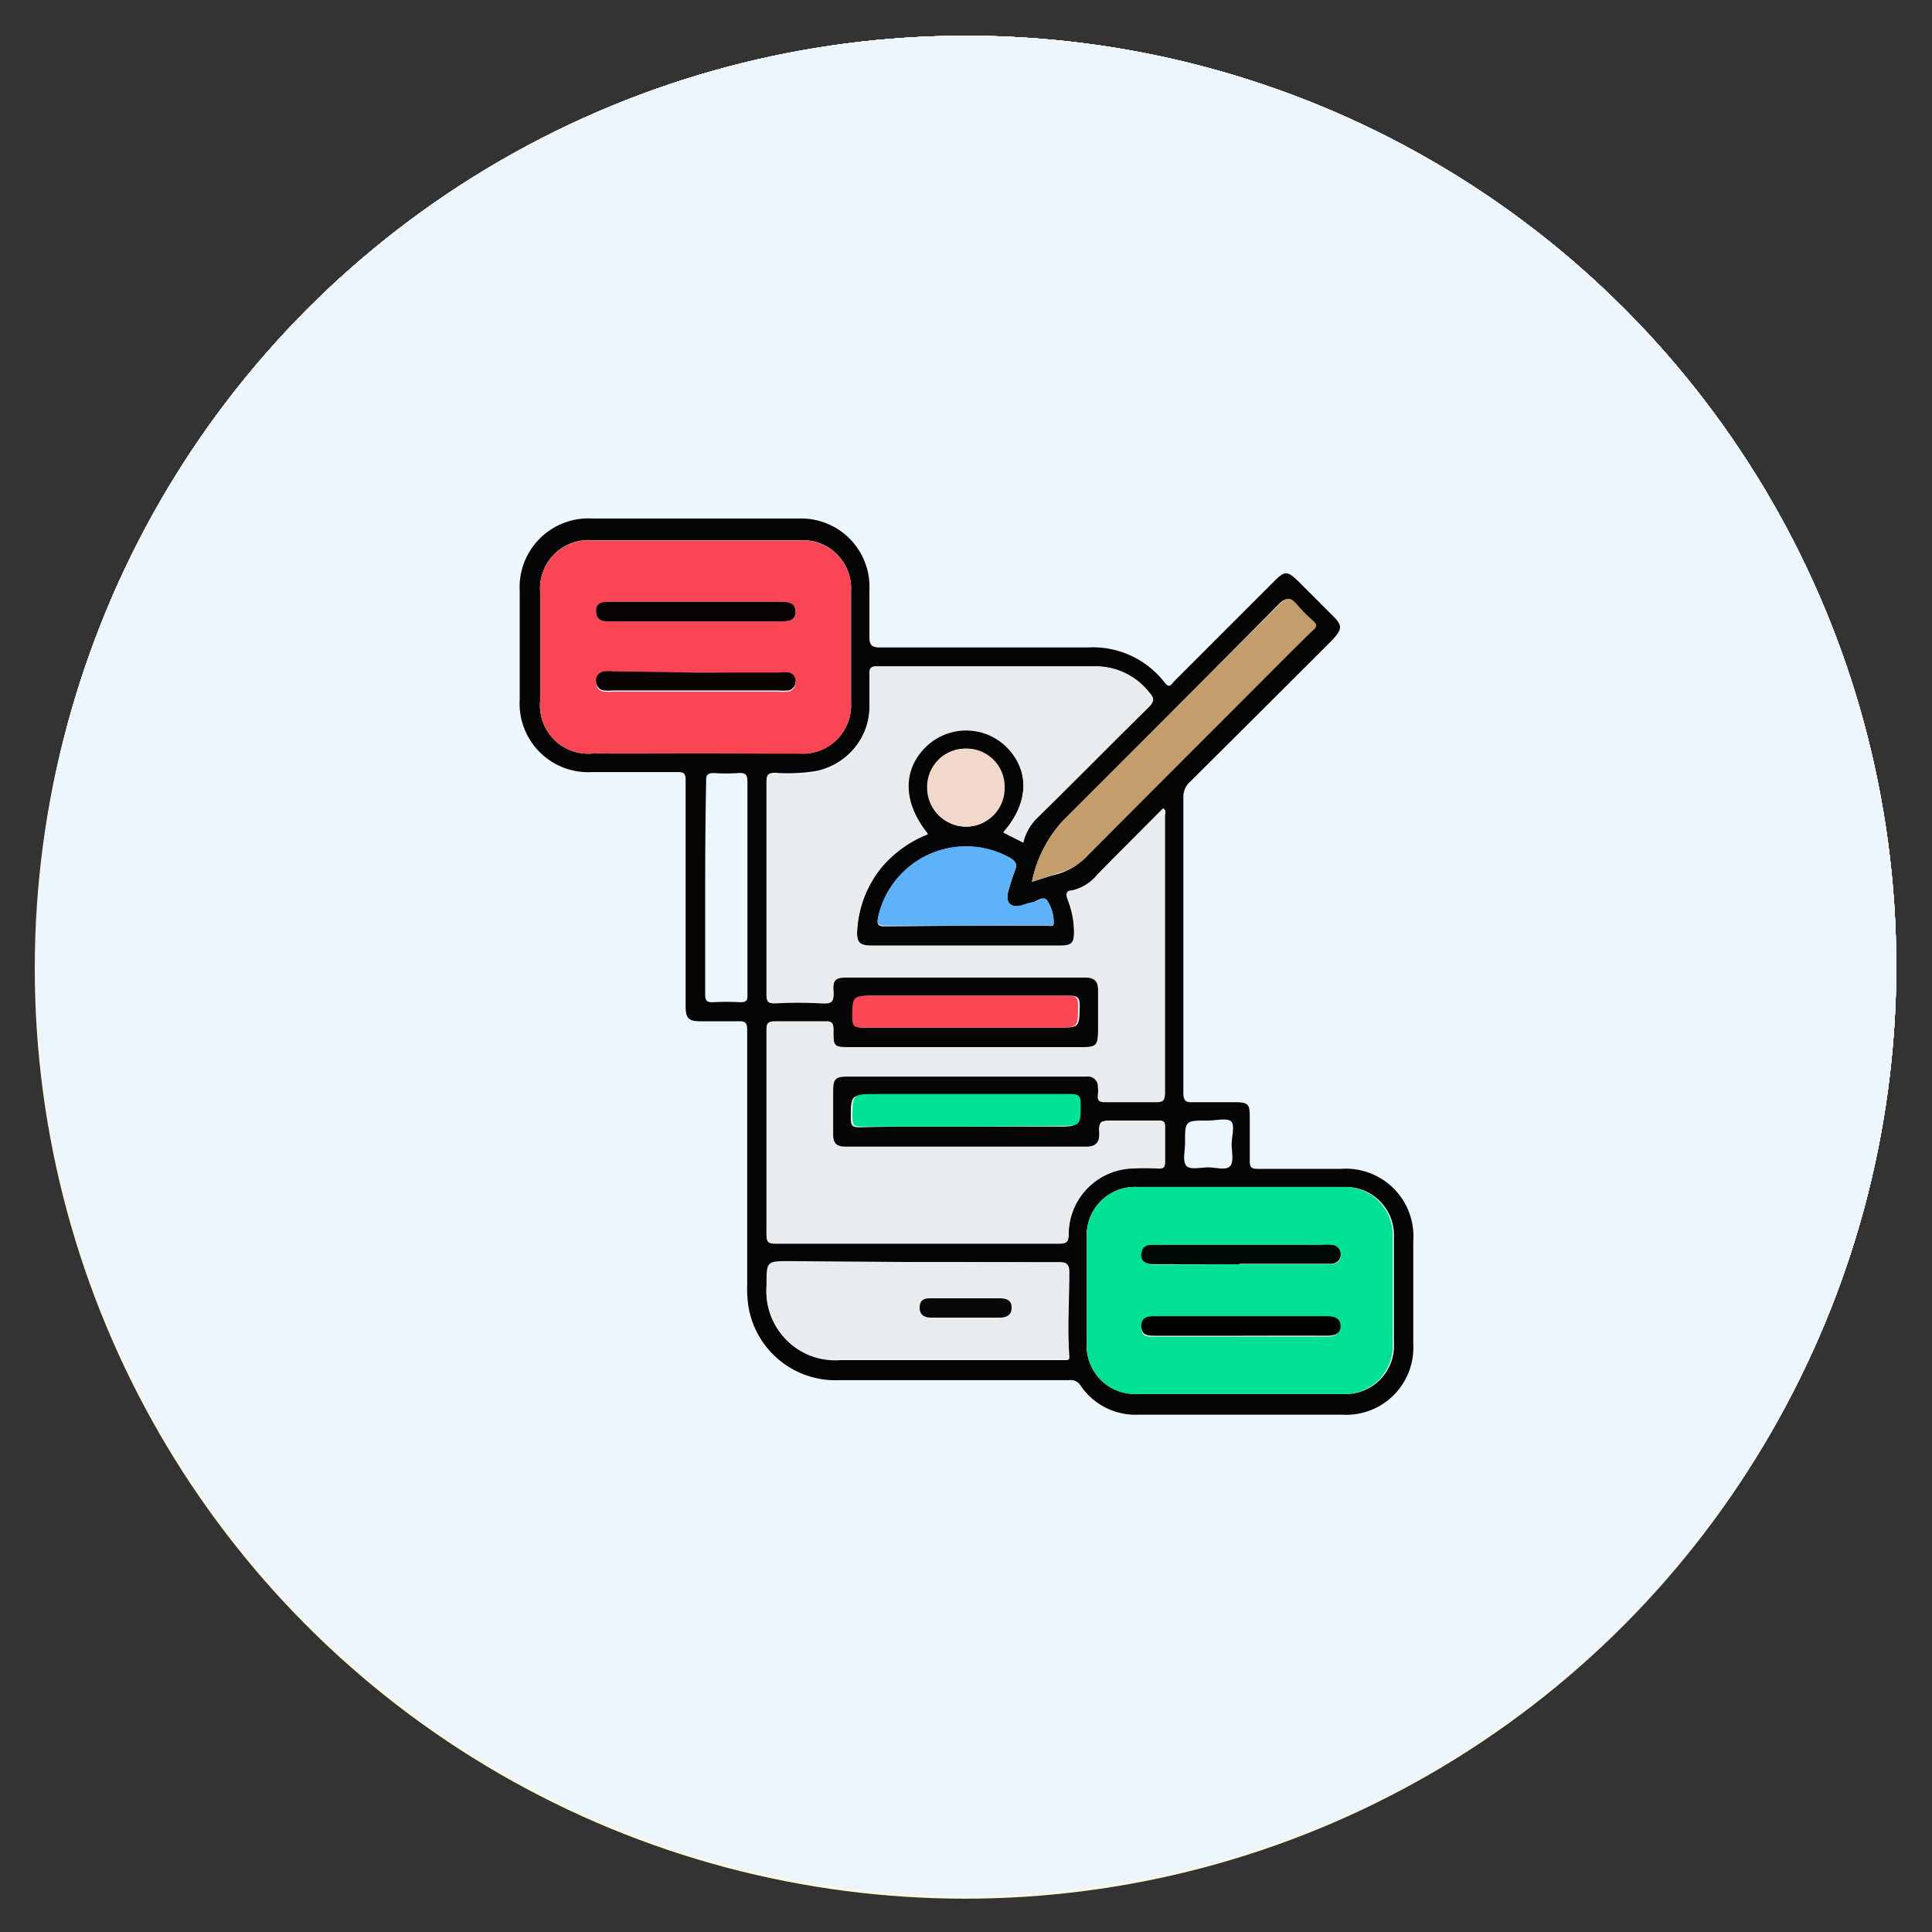 <svg id="Layer_1" data-name="Layer 1" xmlns="http://www.w3.org/2000/svg" xmlns:xlink="http://www.w3.org/1999/xlink" viewBox="0 0 80 80"><rect x="0" y="0" width="80" height="80" fill="#333333" stroke="none"/><defs><style>.cls-1{fill:none;}.cls-2{fill:#fbeeee;}.cls-3{fill:#030303;}.cls-4{fill:#fc4f7b;}.cls-5{fill:#fd4f7c;}.cls-6{fill:#d4daeb;}.cls-7{fill:#d13d69;}.cls-8{fill:#cf3c68;}.cls-9{fill:#d1d8e8;}.cls-10{fill:#c6cee1;}.cls-11{fill:#efbf86;}.cls-12{fill:#684a4a;}.cls-13{fill:#e3ad77;}.cls-14{fill:#674a4a;}.cls-15{fill:#594045;}.cls-16{fill:#cd986c;}.cls-17{fill:#e0ab75;}.cls-18{fill:#eafbf1;}.cls-19{clip-path:url(#clip-path);}.cls-20{fill:url(#linear-gradient);}.cls-21{clip-path:url(#clip-path-2);}.cls-22{fill:url(#linear-gradient-2);}.cls-23{fill:#ecf6fc;}.cls-24{fill:#9b65c3;}.cls-25{fill:#be63c5;}.cls-26{fill:#bf63c6;}.cls-27{fill:#3278b1;}.cls-28{fill:#3278b2;}.cls-29{fill:#45a4ec;}.cls-30{fill:#19bb7d;}.cls-31{fill:#08c7fb;}.cls-32{fill:#59f2f6;}.cls-33{fill:#da3757;}.cls-34{fill:#d33c4e;}.cls-35{fill:#ee5a24;}.cls-36{fill:#8bdf55;}.cls-37{fill:#25c16f;}.cls-38{fill:#fb0;}.cls-39{fill:#ffa800;}.cls-40{fill:#fbfadf;}.cls-41{fill:#020203;}.cls-42{fill:#87c5f9;}.cls-43{fill:#e9ecee;}.cls-44{fill:#d7ebfd;}.cls-45{fill:#a69aa6;}.cls-46{fill:#e1a56e;}.cls-47{fill:#d5e9fb;}.cls-48{fill:#c3e1fd;}.cls-49{fill:#c08656;}.cls-50{fill:#59aaec;}.cls-51{fill:#817481;}.cls-52{fill:#655b65;}.cls-53{fill:#010302;}.cls-54{fill:#68f3bf;}.cls-55{fill:#040404;}.cls-56{fill:#396f8d;}.cls-57{fill:#f66e1b;}.cls-58{fill:#427e9c;}.cls-59{fill:#f58d35;}.cls-60{fill:#f06c1a;}.cls-61{fill:#44d383;}.cls-62{fill:#78de8e;}.cls-63{fill:#020303;}.cls-64{fill:#f1f1f1;}.cls-65{fill:#e1e1e1;}.cls-66{fill:#070707;}.cls-67{fill:#28c9f0;}.cls-68{fill:#22b2e9;}.cls-69{fill:#050505;}.cls-70{fill:#fa4654;}.cls-71{fill:#00e197;}.cls-72{fill:#c39d6b;}.cls-73{fill:#5eb2f9;}.cls-74{fill:#00e298;}.cls-75{fill:#fb4654;}.cls-76{fill:#f2d8ca;}.cls-77{fill:#0a0303;}.cls-78{fill:#090203;}.cls-79{fill:#000805;}.cls-80{fill:#000202;}.cls-81{fill:#080808;}</style><clipPath id="clip-path"><path class="cls-1" d="M44.12,36.36V45.6a3.89,3.89,0,0,1-.9,2.75,3.42,3.42,0,0,1-2.61,1,3.3,3.3,0,0,1-2.57-1,3.93,3.93,0,0,1-.88-2.75V36.36L32.32,34.3V45.57a9,9,0,0,0,1.07,4.53,7,7,0,0,0,2.92,2.78,10.26,10.26,0,0,0,8.47,0,7.18,7.18,0,0,0,3-2.78A8.35,8.35,0,0,0,49,45.57V33.71Z"/></clipPath><linearGradient id="linear-gradient" x1="-33.46" y1="69.25" x2="-32.47" y2="69.25" gradientTransform="translate(825.11 -1605.11) scale(23.81)" gradientUnits="userSpaceOnUse"><stop offset="0" stop-color="#f17c21"/><stop offset="1" stop-color="#da5b26"/></linearGradient><clipPath id="clip-path-2"><path class="cls-1" d="M37.22,29.16a.24.24,0,0,1-.06-.45l1-.43,2.07-.88,2.06.88,1,.43a.23.23,0,1,1-.18.43L40.24,27.9l-2.89,1.24-.1,0h0m3.16-2.94a2.17,2.17,0,0,0-.84.16l-9.92,4-.34.22a.75.75,0,0,0-.25,1V33l-.29.29v1.48h1.18V33.29l-.3-.29V31.82l8.55,3.54.59-.3A2.86,2.86,0,0,1,40,34.77h.89a3.1,3.1,0,0,1,1.75.53l.53.35L51,31.3a.41.41,0,0,0,.19-.2.48.48,0,0,0-.24-.66l-9.73-4.05A2.13,2.13,0,0,0,40.38,26.22Z"/></clipPath><linearGradient id="linear-gradient-2" x1="-34.42" y1="64.62" x2="-33.43" y2="64.62" gradientTransform="matrix(0, -8.62, -8.62, 0, 597.31, -261.21)" gradientUnits="userSpaceOnUse"><stop offset="0" stop-color="#f17c21"/><stop offset="0.34" stop-color="#ed7722"/><stop offset="0.74" stop-color="#e36824"/><stop offset="1" stop-color="#da5b26"/></linearGradient></defs><g id="about_us" data-name="about us"><circle class="cls-2" cx="40" cy="40" r="38.52"/><path class="cls-3" d="M59.75,54.13c-.46.56-.91.5-1.16-.15,0-1.58,0-3.16,0-4.74a1.12,1.12,0,0,0-.38-1,1,1,0,0,0-.65-.39c-.78-.24-1.57-.46-2.36-.69a.26.26,0,0,0-.3.07L53.67,48.5a.36.36,0,0,0-.1.28c0,1.7,0,3.41,0,5.12-.07.34-.23.61-.62.6s-.53-.26-.57-.6c0-1.25,0-2.51,0-3.77a3.89,3.89,0,0,0,0-1.49c-.19-.44-.68-.75-1-1.11s-.45-.46-1-.12A3.47,3.47,0,0,1,51.11,50c0,1.31,0,2.62,0,3.93,0,.34-.22.6-.58.6a.58.58,0,0,1-.6-.54c0-1.48,0-3,0-4.46a1.77,1.77,0,0,0-.54-1.31,1.57,1.57,0,0,0-.79-.52c-1.13-.42-2.26-.82-3.39-1.25-.23-.09-.33,0-.46.17-.42.66-.86,1.3-1.3,1.95a1.21,1.21,0,0,1-2,.2,6.54,6.54,0,0,0-.81-.76v5.94c-.19.52-.53.71-.9.51a.77.77,0,0,1-.31-.51c0-.11,0-.23,0-.34,0-1.76,0-3.53,0-5.29a.42.42,0,0,0-.06-.33l-.78.79a1.23,1.23,0,0,1-2.05-.21c-.44-.65-.88-1.3-1.3-2a.32.32,0,0,0-.46-.15l-3.36,1.23a1.61,1.61,0,0,0-.87.6,1.68,1.68,0,0,0-.48,1.29c0,1.47,0,2.94,0,4.41a.58.58,0,0,1-.56.54c-.35,0-.52-.22-.62-.53,0-1.42,0-2.85,0-4.27a3,3,0,0,1,.29-1.46c.2-.34.09-.47-.22-.59s-.28-.08-.4.06a6.14,6.14,0,0,1-.45.43,2.46,2.46,0,0,1-2.11.68,3.07,3.07,0,0,1-1.74-1.06.34.34,0,0,0-.49-.09c-.49.27-1,.51-1.51.76a1.18,1.18,0,0,0-.56.45,1.06,1.06,0,0,0-.3.83V54c-.16.41-.38.59-.69.51s-.48-.37-.47-.73v-4a2.44,2.44,0,0,1,1.4-2.3l1.49-.75a5.24,5.24,0,0,1-2-1.53.75.75,0,0,1-.17-.78,8.6,8.6,0,0,0,.48-2.84,17,17,0,0,1,.23-2.84,4.82,4.82,0,0,1,7.68-2.89,5.09,5.09,0,0,1,2,3.66c.12,1.19.06,2.39.24,3.58a4.34,4.34,0,0,0,.3,1.23.79.79,0,0,1-.13.89,5.23,5.23,0,0,1-2,1.5.68.68,0,0,0,.87.11c1.05-.51,2.18-.83,3.27-1.24a1.2,1.2,0,0,0,.81-.64,3.73,3.73,0,0,1,.83-.91.88.88,0,0,0,.25-.6,3,3,0,0,0-.9-2.6,6.21,6.21,0,0,1-1.57-4.43A10.54,10.54,0,0,0,32.88,34a7.82,7.82,0,0,1,.33-5.39,5.18,5.18,0,0,1,4.68-3.08c2.94-.08,5.89,0,8.83,0,.43,0,.68.21.67.63,0,2.3.08,4.6,0,6.9A3.81,3.81,0,0,1,47,34.42,3.39,3.39,0,0,0,46.78,36,7.41,7.41,0,0,1,46,39.69a6.61,6.61,0,0,1-1.5,1.94.52.52,0,0,0-.21.5.75.75,0,0,1,0,.15,2.36,2.36,0,0,0,1,2.48s.11.09.12.14c.1.48.51.55.87.68.75.26,1.5.53,2.24.82a1,1,0,0,0,.81,0,5.08,5.08,0,0,1,.52-.15c.93-.29.69-.17.73-1a.43.43,0,0,0-.19-.39,4.37,4.37,0,0,1-1.66-3.57,3.49,3.49,0,0,0-.33-1.55,3.59,3.59,0,0,1,2.95-4.94c2-.14,3.93,0,5.9-.05.4,0,.66.2.66.55A33.83,33.83,0,0,1,57.83,39a2.15,2.15,0,0,1-.26.87,2.48,2.48,0,0,0-.29,1.41A4.28,4.28,0,0,1,55.6,45c-.34.26-.14.62-.16.93s.25.26.43.31l1.92.55a2.46,2.46,0,0,1,1.91,1.95s0,0,0,0ZM42,44.42l1-.67a.27.27,0,0,0,.14-.25v-.83c-.06,0-.08,0-.1,0l-.29.12a6.79,6.79,0,0,1-3.33.56,6.49,6.49,0,0,1-2.25-.61c-.09,0-.19-.18-.3,0A1.61,1.61,0,0,0,37,43.78l1.18.79,1.61,1.11c.1.07.18.14.3,0C40.74,45.28,41.4,44.9,42,44.42ZM24,40.74c-.52-.29-.57-.67-.16-1.1a5.5,5.5,0,0,0,.76-.84.93.93,0,0,1,.65-.31,7.18,7.18,0,0,1,3.37.94,6.36,6.36,0,0,1,1.57,1.41,3.47,3.47,0,0,0,0-.92,4.21,4.21,0,0,0-1.59-3.24,3.62,3.62,0,0,0-4.29,0,3.73,3.73,0,0,0-.52.45,4.84,4.84,0,0,0-1.11,3.61c0,.14.05.23.18.25a.72.72,0,0,1,.45.4,3.09,3.09,0,0,0,1.54,2.82,2.93,2.93,0,0,0,1.49.46,3.07,3.07,0,0,0,2.91-1.81,1.11,1.11,0,0,0-.05-1.43,4.81,4.81,0,0,0-3-1.69,1.14,1.14,0,0,0-1.3.44A1,1,0,0,1,24,40.74Zm25.77-.88a9.65,9.65,0,0,1,.13,1.86,3.16,3.16,0,0,0,1.47,2.44,3,3,0,0,0,3.44,0,3.4,3.4,0,0,0,1.32-3.25,2.81,2.81,0,0,1,.17-1.08,2,2,0,0,0,.39-1,20.63,20.63,0,0,0,.08-2.61c0-.26-.15-.25-.33-.25-1.48,0-3,0-4.44,0a2.49,2.49,0,0,0-2,.81A2.33,2.33,0,0,0,49.75,39.86ZM34.44,35.53a6.16,6.16,0,0,0,.33,2.92A5.5,5.5,0,0,0,38.61,42a4.81,4.81,0,0,0,2.32.12,5.68,5.68,0,0,0,4.66-6.56,4.09,4.09,0,0,1,.21-1.2,5,5,0,0,0,.44-2.21c0-1.71,0-3.42,0-5.13,0-.28-.06-.38-.36-.38-2.61,0-5.21,0-7.82,0a3.26,3.26,0,0,0-1.16.2,4,4,0,0,0-2,1.28,4.39,4.39,0,0,0-1.1,2.79,8,8,0,0,0,.38,3.33A3,3,0,0,1,34.44,35.53ZM40.9,46.6c.43.42.84.81,1.23,1.22.2.21.3.23.47,0,.43-.68.89-1.35,1.34-2a.59.59,0,0,0-.22-.95.19.19,0,0,0-.24,0Zm-4.5-1.84a2.52,2.52,0,0,0-.53.5c-.11.12,0,.22.09.31.49.75,1,1.48,1.48,2.24.16.24.25.21.42,0,.33-.36.68-.7,1-1,.18-.18.17-.26,0-.39-.75-.5-1.49-1-2.23-1.52Zm-11.26.9A4.29,4.29,0,0,1,25,46.75a.17.17,0,0,0,.05.18c.95,1,1.75,1,2.67,0a.14.14,0,0,0,0-.17,2.15,2.15,0,0,1-.1-.87c0-.13,0-.19-.18-.16A4.46,4.46,0,0,1,25.14,45.66Zm26.57,0c0,.28-.14.51.1.73s.68.67,1,1c.13.14.21.13.34,0a9.07,9.07,0,0,1,.82-.82.74.74,0,0,0,.25-.89,4.48,4.48,0,0,1-1.21.17A4.18,4.18,0,0,1,51.71,45.64ZM22.43,43.3c0,.5-.48,1-.18,1.42a2.82,2.82,0,0,0,1.26.86l.24.11c.08,0,.18,0,.19-.06s.11-.45-.09-.61A5.66,5.66,0,0,1,22.43,43.3Zm7.91,0A4.7,4.7,0,0,1,29,45a.32.32,0,0,0-.13.18.82.82,0,0,0,0,.49c0,.08.13,0,.2,0a4.14,4.14,0,0,0,1.45-.91c.08-.08.18-.16.14-.3C30.55,44.11,30.46,43.74,30.34,43.29Z"/><path class="cls-4" d="M30.55,48.26a1.61,1.61,0,0,1,.87-.6l3.36-1.23a.32.32,0,0,1,.46.15c.42.66.86,1.31,1.3,2a1.23,1.23,0,0,0,2.05.21l.78-.79a.42.42,0,0,1,.06.33c0,1.76,0,3.53,0,5.29,0,.11,0,.23,0,.34H33.79c0-.76,0-1.51,0-2.26s-.2-.78-.79-.75A11.09,11.09,0,0,0,30.55,48.26Z"/><path class="cls-5" d="M40.62,53.92V48a6.54,6.54,0,0,1,.81.76,1.21,1.21,0,0,0,2-.2c.44-.65.88-1.29,1.3-1.95.13-.2.23-.26.46-.17,1.13.43,2.26.83,3.39,1.25a1.57,1.57,0,0,1,.79.52c-.56.57-1.11,1.15-1.68,1.72a2.91,2.91,0,0,0-.71,1c-.59,0-.77.16-.78.76,0,.75,0,1.51,0,2.26Z"/><path class="cls-6" d="M21.71,48.88a1.18,1.18,0,0,1,.56-.45c.5-.25,1-.49,1.51-.76a.34.34,0,0,1,.49.09A3.07,3.07,0,0,0,26,48.82a2.46,2.46,0,0,0,2.11-.68,6.14,6.14,0,0,0,.45-.43c.12-.14.23-.13.4-.06s.42.25.22.59a3,3,0,0,0-.29,1.46c0,1.42,0,2.85,0,4.27h-5c0-.94,0-1.88,0-2.82,0-.54-.17-.71-.7-.75a.82.82,0,0,0-.37-.59A7.59,7.59,0,0,1,21.71,48.88Z"/><path class="cls-6" d="M53.59,53.9c0-1.71,0-3.42,0-5.12a.36.36,0,0,1,.1-.28l1.23-1.23a.26.26,0,0,1,.3-.07c.79.23,1.58.45,2.36.69a1,1,0,0,1,.65.39c0,.17-.16.25-.26.36a9.06,9.06,0,0,0-1,1.06c-.58-.11-.83.1-.83.7,0,1.17,0,2.33,0,3.5Z"/><path class="cls-7" d="M47,50.9a2.91,2.91,0,0,1,.71-1c.57-.57,1.12-1.15,1.68-1.72A1.77,1.77,0,0,1,50,49.5c0,1.49,0,3,0,4.46H47.41c0-.76,0-1.53,0-2.29A.8.8,0,0,0,47,50.9Z"/><path class="cls-8" d="M30.55,48.26A11.09,11.09,0,0,1,33,50.9a.85.85,0,0,0-.37.79c0,.75,0,1.51,0,2.26H30.07c0-1.47,0-2.94,0-4.41A1.68,1.68,0,0,1,30.55,48.26Z"/><path class="cls-9" d="M51.12,53.9c0-1.31,0-2.62,0-3.93a3.47,3.47,0,0,0-.83-2.56c.6-.34.6-.34,1,.12s.85.67,1,1.11a3.89,3.89,0,0,1,0,1.49c0,1.26,0,2.52,0,3.77Z"/><path class="cls-10" d="M57,49.7a9.06,9.06,0,0,1,1-1.06c.1-.11.25-.19.26-.36a1.12,1.12,0,0,1,.38,1c0,1.58,0,3.16,0,4.74h-1.3c0-1.2,0-2.39,0-3.59A.75.75,0,0,0,57,49.7Z"/><path class="cls-10" d="M21.71,48.88a7.59,7.59,0,0,0,1.1.94.82.82,0,0,1,.37.59.7.7,0,0,0-.46.76c0,.93,0,1.87,0,2.81h-1.3V49.71A1.06,1.06,0,0,1,21.71,48.88Z"/><path class="cls-3" d="M57,49.7a.75.75,0,0,1,.33.69c0,1.2,0,2.39,0,3.59-.09.31-.26.54-.61.52s-.53-.26-.57-.6c0-1.17,0-2.33,0-3.5C56.13,49.8,56.38,49.59,57,49.7Z"/><path class="cls-3" d="M22.71,54c0-.94,0-1.88,0-2.81a.7.7,0,0,1,.46-.76c.53,0,.69.21.7.75,0,.94,0,1.88,0,2.82a.59.59,0,0,1-.57.52A.61.61,0,0,1,22.71,54Z"/><path class="cls-3" d="M47,50.9a.8.8,0,0,1,.39.77c0,.76,0,1.53,0,2.29-.09.32-.27.57-.63.54s-.5-.26-.55-.58c0-.75,0-1.51,0-2.26C46.25,51.06,46.43,50.88,47,50.9Z"/><path class="cls-3" d="M32.61,54c0-.75,0-1.51,0-2.26A.85.85,0,0,1,33,50.9c.59,0,.79.15.79.75s0,1.5,0,2.26c0,.32-.2.57-.55.59S32.7,54.28,32.61,54Z"/><path class="cls-11" d="M45.59,35.57a5.68,5.68,0,0,1-4.66,6.56A4.81,4.81,0,0,1,38.61,42c0-.16-.14-.27-.22-.4a5.66,5.66,0,0,1-.85-2.79c0-1.47,0-3,0-4.43a1.22,1.22,0,0,1,.4-.92,1.61,1.61,0,0,1,1.1-.34,12.24,12.24,0,0,1,4,.2,6.39,6.39,0,0,0,1.28.35A2.13,2.13,0,0,0,45.59,35.57Z"/><path class="cls-12" d="M45.59,35.57a2.13,2.13,0,0,1-1.28-1.89v-.22a.54.54,0,0,0,.57-.42.57.57,0,0,0-.25-.66,3.94,3.94,0,0,0-.45-.36,7.91,7.91,0,0,0-3.92-1.21,20.12,20.12,0,0,0-2.8,0c-.08-.21-.28-.29-.42-.44a2.42,2.42,0,0,1-.57-2.67c.11-.31.36-.52.44-.84a3.26,3.26,0,0,1,1.16-.2c2.61,0,5.21,0,7.82,0,.3,0,.36.1.36.38,0,1.71,0,3.42,0,5.13a5,5,0,0,1-.44,2.21A4.09,4.09,0,0,0,45.59,35.57Z"/><path class="cls-13" d="M44.31,33.46v.22A6.39,6.39,0,0,1,43,33.33a12.24,12.24,0,0,0-4-.2,1.61,1.61,0,0,0-1.1.34,1.22,1.22,0,0,0-.4.92c0,1.48,0,3,0,4.43a5.66,5.66,0,0,0,.85,2.79c.08.13.21.24.22.4a5.5,5.5,0,0,1-3.84-3.56,6.16,6.16,0,0,1-.33-2.92,2,2,0,0,0,1.18-1.44c.47-.07.62-.23.63-.7a8.81,8.81,0,0,0,0-.89c0-.27.07-.37.34-.41a16.39,16.39,0,0,1,4.64,0,4.9,4.9,0,0,1,2.67,1.17A.59.59,0,0,0,44.31,33.46Z"/><path class="cls-11" d="M56.11,40.86a3.4,3.4,0,0,1-1.32,3.25,3,3,0,0,1-3.44,0,9.33,9.33,0,0,1-.24-2.47,1.27,1.27,0,0,1,1.41-1.36,15.5,15.5,0,0,1,1.67.18C54.83,40.61,55.47,40.74,56.11,40.86Z"/><path class="cls-14" d="M50,36.75a2.49,2.49,0,0,1,2-.81c1.48,0,3,0,4.44,0,.18,0,.34,0,.33.25a20.63,20.63,0,0,1-.08,2.61,2,2,0,0,1-.39,1l-.86-.55a.68.68,0,0,0-.49-.74c-.21-.08-.42-.17-.64-.23a14.42,14.42,0,0,0-3-.39.73.73,0,0,0-.71.37c-.24,0-.36-.15-.47-.32A1.42,1.42,0,0,1,50,36.75Z"/><path class="cls-14" d="M24.26,36.69a3.62,3.62,0,0,1,4.29,0,4.21,4.21,0,0,1,1.59,3.24,3.47,3.47,0,0,1,0,.92,6.36,6.36,0,0,0-1.57-1.41,7.18,7.18,0,0,0-3.37-.94.93.93,0,0,0-.65.31A2.57,2.57,0,0,1,24.26,36.69Z"/><path class="cls-15" d="M35.62,34.09a2,2,0,0,1-1.18,1.44,3,3,0,0,0-.27-1.26,8,8,0,0,1-.38-3.33,4.39,4.39,0,0,1,1.1-2.79,4,4,0,0,1,2-1.28c-.08.32-.33.53-.44.84A2.42,2.42,0,0,0,37,30.38c.14.15.34.23.42.44l-1.3.16a1.21,1.21,0,0,0-1,.95,5.61,5.61,0,0,0,0,1.53A.62.62,0,0,0,35.62,34.09Z"/><path class="cls-11" d="M29.2,42.87a3.07,3.07,0,0,1-2.91,1.81,2.93,2.93,0,0,1-1.49-.46c0-.11-.05-.22-.08-.33-.25-.83-.36-1.63.51-2.19l0,0c.4-.83,1-.71,1.63-.34A7.53,7.53,0,0,1,29.2,42.87Z"/><path class="cls-13" d="M55.42,39.23l.86.55a2.81,2.81,0,0,0-.17,1.08c-.64-.12-1.28-.25-1.92-.35a15.5,15.5,0,0,0-1.67-.18,1.27,1.27,0,0,0-1.41,1.36,9.33,9.33,0,0,0,.24,2.47,3.16,3.16,0,0,1-1.47-2.44,9.65,9.65,0,0,0-.13-1.86l.9-1a1.84,1.84,0,0,0,.89.2,9.3,9.3,0,0,1,3,.53C55,39.74,55.17,39.64,55.42,39.23Z"/><path class="cls-13" d="M29.2,42.87a7.53,7.53,0,0,0-2.31-1.54c-.66-.37-1.23-.49-1.63.34l0,0c-.87.56-.76,1.36-.51,2.19,0,.11.06.22.08.33a3.09,3.09,0,0,1-1.54-2.82l.72-.66a1,1,0,0,0,.9-.55,1.14,1.14,0,0,1,1.3-.44,4.81,4.81,0,0,1,3,1.69A1.11,1.11,0,0,1,29.2,42.87Z"/><path class="cls-16" d="M38.22,44.57,37,43.78a1.61,1.61,0,0,1-.16-1.08c.11-.15.21,0,.3,0a6.49,6.49,0,0,0,2.25.61,6.79,6.79,0,0,0,3.33-.56l.29-.12s0,0,.1,0v.83a.27.27,0,0,1-.14.25l-1,.67-.26,0a8.07,8.07,0,0,1-2.5.15C38.9,44.54,38.56,44.35,38.22,44.57Z"/><path class="cls-8" d="M40.9,46.6l2.58-1.76a.19.19,0,0,1,.24,0,.59.59,0,0,1,.22.95c-.45.67-.91,1.34-1.34,2-.17.27-.27.25-.47,0C41.74,47.41,41.33,47,40.9,46.6Z"/><path class="cls-15" d="M24,40.74l-.72.66a.72.72,0,0,0-.45-.4c-.13,0-.18-.11-.18-.25a4.84,4.84,0,0,1,1.11-3.61,3.73,3.73,0,0,1,.52-.45,2.57,2.57,0,0,0,.32,2.11,5.5,5.5,0,0,1-.76.84C23.41,40.07,23.46,40.45,24,40.74Z"/><path class="cls-8" d="M36.4,44.76l.23.14c.74.51,1.48,1,2.23,1.52.21.13.22.21,0,.39-.36.33-.71.67-1,1-.17.18-.26.21-.42,0-.48-.76-1-1.49-1.48-2.24-.06-.09-.2-.19-.09-.31A2.52,2.52,0,0,1,36.4,44.76Z"/><path class="cls-17" d="M25.14,45.66a4.46,4.46,0,0,0,2.35,0c.15,0,.18,0,.18.16a2.15,2.15,0,0,0,.1.87.14.14,0,0,1,0,.17C26.82,48,26,48,25.07,46.93a.17.17,0,0,1-.05-.18A4.29,4.29,0,0,0,25.14,45.66Z"/><path class="cls-17" d="M51.71,45.64a4.18,4.18,0,0,0,1.31.2,4.48,4.48,0,0,0,1.21-.17.74.74,0,0,1-.25.89,9.07,9.07,0,0,0-.82.82c-.13.13-.21.14-.34,0-.33-.34-.66-.68-1-1S51.76,45.92,51.71,45.64Z"/><path class="cls-15" d="M50.65,38.86l-.9,1a2.33,2.33,0,0,1,.2-3.11,1.42,1.42,0,0,0,.16,1.17c.11.17.23.33.47.32A1.45,1.45,0,0,0,50.65,38.86Z"/><path class="cls-17" d="M38.22,44.57c.34-.22.68,0,1,0a8.07,8.07,0,0,0,2.5-.15l.26,0c-.58.48-1.24.86-1.85,1.3-.12.1-.2,0-.3,0Z"/><path class="cls-15" d="M22.43,43.3A5.66,5.66,0,0,0,23.85,45c.2.16.09.41.09.61s-.11.09-.19.06l-.24-.11a2.82,2.82,0,0,1-1.26-.86C22,44.26,22.46,43.8,22.43,43.3Z"/><path class="cls-14" d="M30.34,43.29c.12.45.21.82.31,1.18,0,.14-.06.22-.14.3a4.14,4.14,0,0,1-1.45.91c-.07,0-.17.07-.2,0a.82.82,0,0,1,0-.49A.32.32,0,0,1,29,45,4.7,4.7,0,0,0,30.34,43.29Z"/><path class="cls-3" d="M35.62,34.09a.62.62,0,0,1-.53-.63,5.61,5.61,0,0,1,0-1.53,1.21,1.21,0,0,1,1-.95l1.3-.16a20.12,20.12,0,0,1,2.8,0A7.91,7.91,0,0,1,44.18,32a3.94,3.94,0,0,1,.45.36.57.57,0,0,1,.25.66.54.54,0,0,1-.57.42.59.59,0,0,1-.41-.19,4.9,4.9,0,0,0-2.67-1.17,16.39,16.39,0,0,0-4.64,0c-.27,0-.36.14-.34.41a8.81,8.81,0,0,1,0,.89C36.24,33.86,36.09,34,35.62,34.09Z"/><path class="cls-3" d="M50.65,38.86a1.45,1.45,0,0,1-.07-.62.73.73,0,0,1,.71-.37,14.42,14.42,0,0,1,3,.39c.22.06.43.15.64.23a.68.68,0,0,1,.49.74c-.25.41-.46.51-.84.36a9.3,9.3,0,0,0-3-.53A1.84,1.84,0,0,1,50.65,38.86Z"/></g><g id="educrypt"><circle class="cls-18" cx="40" cy="40" r="38.52"/><g class="cls-19"><rect class="cls-20" x="30.28" y="35.03" width="20.72" height="17.44" transform="matrix(0.04, -1, 1, 0.04, -4.69, 82.61)"/></g><g class="cls-21"><rect class="cls-22" x="28.74" y="26.22" width="22.6" height="9.44"/></g></g><g id="Freswork"><circle class="cls-23" cx="40" cy="40" r="38.52"/><g id="Layer"><path id="Layer-2" data-name="Layer" class="cls-24" d="M24.24,42.38a15.62,15.62,0,0,0,4.49,8.89l5.43-5.43A16,16,0,0,1,42.1,32Z"/><path id="Layer-3" data-name="Layer" class="cls-24" d="M34.16,45.84a15.76,15.76,0,0,1-7.95-2.15,22.41,22.41,0,0,1-2-1.31,15.62,15.62,0,0,0,4.49,8.89Z"/><path id="Layer-4" data-name="Layer" class="cls-25" d="M34.16,45.84l-5.43,5.43a15.62,15.62,0,0,0,8.89,4.49L47.9,37.9a15.89,15.89,0,0,1-13.74,7.94Z"/><path id="Layer-5" data-name="Layer" class="cls-26" d="M36.31,53.79a15.76,15.76,0,0,1-2.15-7.95l-5.43,5.43a15.62,15.62,0,0,0,8.89,4.49,22.41,22.41,0,0,1-1.31-2Z"/><path id="Layer-6" data-name="Layer" class="cls-27" d="M54.45,24.9,42.1,32a16,16,0,0,1-15.89,0,16.15,16.15,0,0,0-2.15,8,20.3,20.3,0,0,0,.18,2.33,22.41,22.41,0,0,0,2,1.31,15.76,15.76,0,0,0,7.95,2.15L54.73,25.27a1.31,1.31,0,0,1-.28-.37Z"/><path id="Layer-7" data-name="Layer" class="cls-28" d="M26.21,43.69a15.76,15.76,0,0,0,7.95,2.15A16,16,0,0,1,42.1,32L24.24,42.29a12.59,12.59,0,0,0,2,1.4Z"/><path id="Layer-8" data-name="Layer" class="cls-29" d="M26.21,32a16.15,16.15,0,0,0-2.15,8,20.3,20.3,0,0,0,.18,2.33L42.1,32a15.6,15.6,0,0,1-15.89,0Z"/><path id="Layer-9" data-name="Layer" class="cls-30" d="M54.73,25.27a4.35,4.35,0,0,0-.75-.65,3.62,3.62,0,0,0-2-.56H40A15.89,15.89,0,0,0,26.21,32,16,16,0,0,0,42.1,32a15.88,15.88,0,0,0-7.94,13.84A16,16,0,0,0,48,37.9l7.1-12.35a1.31,1.31,0,0,1-.37-.28Z"/><path id="Layer-10" data-name="Layer" class="cls-31" d="M42.1,32l12.35-7.1c-.19-.1-.28-.28-.47-.38L26.21,32A15.6,15.6,0,0,0,42.1,32Z"/><path id="Layer-11" data-name="Layer" class="cls-32" d="M51.92,24.06H40A15.89,15.89,0,0,0,26.21,32L54,24.52A5.09,5.09,0,0,0,51.92,24.06Z"/><path id="Layer-12" data-name="Layer" class="cls-33" d="M48,37.9l7.1-12.35a1.53,1.53,0,0,1-.28-.37L34.25,45.75a15.86,15.86,0,0,0,2.15,8,22.29,22.29,0,0,0,1.31,2,17.07,17.07,0,0,0,2.24.19A15.86,15.86,0,0,0,47.9,53.7,15.67,15.67,0,0,1,48,37.9Z"/><path id="Layer-13" data-name="Layer" class="cls-34" d="M34.16,45.84a15.76,15.76,0,0,0,2.15,7.95,22.41,22.41,0,0,0,1.31,2L47.9,37.9a15.89,15.89,0,0,1-13.74,7.94Z"/><path id="Layer-14" data-name="Layer" class="cls-35" d="M48,37.9,37.71,55.76a19,19,0,0,0,2.34.18,15.81,15.81,0,0,0,8-2.15A15.6,15.6,0,0,1,48,37.9Z"/><path id="Layer-15" data-name="Layer" class="cls-36" d="M55.38,26a3.73,3.73,0,0,0-.93-1.12L42.1,32a15.88,15.88,0,0,0-7.94,13.84A16,16,0,0,0,48,37.9a16,16,0,0,0,0,15.89,15.86,15.86,0,0,0,7.94-13.65V28.08A3.94,3.94,0,0,0,55.38,26Z"/><path id="Layer-16" data-name="Layer" class="cls-37" d="M54.45,24.9,42.1,32a15.88,15.88,0,0,0-7.94,13.84L54.73,25.27c-.09-.09-.19-.28-.28-.37Z"/><path id="Layer-17" data-name="Layer" class="cls-36" d="M34.16,45.84A16,16,0,0,0,48,37.9l7.1-12.35a1.53,1.53,0,0,1-.28-.37Z"/><path id="Layer-18" data-name="Layer" class="cls-38" d="M55.1,25.55,48,37.9a16,16,0,0,0,0,15.89L55.48,26a1.74,1.74,0,0,1-.38-.47Z"/><path id="Layer-19" data-name="Layer" class="cls-39" d="M48,53.79a15.71,15.71,0,0,0,7.94-13.74v-12A3.94,3.94,0,0,0,55.38,26L48,53.79Z"/></g></g><circle class="cls-40" cx="39.96" cy="40.1" r="38.52"/><circle class="cls-2" cx="40" cy="40" r="38.52"/><path class="cls-41" d="M40,54.94H30.36c-.52,0-.67-.15-.67-.65V53a2.09,2.09,0,0,1,1.72-2,4.2,4.2,0,0,1,.87-.07c.8,0,1.6,0,2.4,0,.22,0,.3,0,.3-.28,0-.68,0-1.36,0-2,0-.21-.06-.26-.27-.26H27.93a2.72,2.72,0,0,1-2.88-2.89V30.56a2.72,2.72,0,0,1,2.89-2.89h3c.19,0,.26-.05.25-.25,0-.39,0-.78,0-1.18a1.09,1.09,0,0,1,1.2-1.19H47.57a1.09,1.09,0,0,1,1.19,1.18c0,.4,0,.8,0,1.2,0,.19.06.24.24.24h2a.33.33,0,0,0,.3-.14,1.78,1.78,0,0,1,2.31-.4,2.06,2.06,0,0,1,1.25,1.44,1.23,1.23,0,0,1,0,.33c-.11,1.38,0,2.77,0,4.15s0,2.79,0,4.19v4.18c0,1.38,0,2.75,0,4.13a2.69,2.69,0,0,1-2.81,2.82q-3.4,0-6.81,0c-.23,0-.31.05-.3.29,0,.67,0,1.35,0,2,0,.23.07.28.29.28.86,0,1.73,0,2.59,0a2.65,2.65,0,0,1,1.38.35,1.91,1.91,0,0,1,1,1.78c0,.42,0,.84,0,1.26s-.17.6-.61.6Zm6.45-14.22-.9-.54v1.08c0,.1,0,.2,0,.31l1.19-.69ZM53.68,28.3a2.24,2.24,0,0,0-.66-.4.78.78,0,0,0-1,.27c-.17.26-.31.54-.47.8s0,.18.07.24c.47.25.91.57,1.41.79.19.21.32.18.44-.09s.23-.39.34-.59A.77.77,0,0,0,53.68,28.3Zm-2.3,15.36h.36c.29,0,.38,0,.38-.36,0-2.87,0-5.75,0-8.63v-.31h-.06l-.68,1.22,0,0-2.49,4.31a.46.46,0,0,0-.08.25v3.31c0,.14,0,.19.19.19Zm1.08-12.87c-.4-.23-.82-.46-1.21-.71-.19-.12-.26-.07-.36.1-.48.85-1,1.69-1.45,2.53q-1.8,3.1-3.59,6.21c-.06.11-.21.22,0,.34.46.24.91.5,1.36.76.16.12.3.29.48,0q2.5-4.38,5-8.74c.1-.17.11-.28-.09-.36A.69.69,0,0,1,52.46,30.79Zm-8.62,17.6-7.7,0c-.19,0-.21.08-.21.24,0,.67,0,1.34,0,2,0,.26.06.34.33.34h7.58c.14,0,.21,0,.21-.16,0-.74,0-1.49,0-2.23C44.05,48.39,44,48.36,43.84,48.39ZM47.4,26H32.59c-.4,0-.4,0-.4.39q0,8.46,0,16.92c0,.27.07.34.35.34H47.4c.4,0,.4,0,.4-.37s0-.92,0-1.38c0-.15.08-.38-.06-.44s-.28.11-.4.21l-.32.17-1.66,1c-.31.17-.61.12-.72-.16s-.2-.22-.38-.22H33.72a2.17,2.17,0,0,1-.36,0A.43.43,0,0,1,33,42a.43.43,0,0,1,.37-.47,1.71,1.71,0,0,1,.39,0H44.38c.15,0,.2,0,.19-.19a6.76,6.76,0,0,1,0-.9c0-.28-.09-.32-.34-.32H33.43a.48.48,0,0,1,0-1h11c.11,0,.24,0,.32-.1l.74-1.3H33.59c-.4,0-.64-.18-.64-.48s.22-.48.63-.48H45.72c.11,0,.24.06.32-.09.25-.44.51-.88.77-1.32H33.54c-.36,0-.58-.19-.59-.47s.22-.49.59-.5H46.31c.38,0,.67.07.75.54l.35-.65a1.8,1.8,0,0,0,.4-1.19c0-2.22,0-4.43,0-6.65C47.8,26,47.8,26,47.4,26ZM54,31.16l-.06,0c-.22.39-.44.78-.67,1.16a1.14,1.14,0,0,0-.17.62v11c0,.56-.14.7-.69.7H27.59c-.53,0-.67-.14-.67-.68V30.5c0-.68.28-1,1-1h2.74c.61,0,.6,0,.61-.61,0-.25-.09-.29-.31-.29h-3A1.74,1.74,0,0,0,26,30.53v15a1.74,1.74,0,0,0,1.9,1.91H52.07A1.75,1.75,0,0,0,54,45.52V31.16ZM31.23,37.08c0-2.1,0-4.2,0-6.29,0-.24-.06-.31-.3-.3-.92,0-1.84,0-2.77,0-.21,0-.29,0-.29.27q0,6.33,0,12.67c0,.2.05.25.24.25.94,0,1.87,0,2.8,0,.26,0,.31-.06.31-.31C31.22,41.27,31.23,39.17,31.23,37.08ZM40,54h9.1c.2,0,.28,0,.26-.26a5.3,5.3,0,0,1,0-.69.94.94,0,0,0-.45-.84,1.89,1.89,0,0,0-1.09-.28H31.87a1.2,1.2,0,0,0-1.22,1.31,3.38,3.38,0,0,1,0,.45c0,.23.05.3.29.3ZM50.66,28.64H48.92c-.14,0-.18.08-.16.19s-.16.61.12.68a2.48,2.48,0,0,0,1.24,0c.24-.06.3-.46.46-.7ZM49.6,30.49c-.27,0-.47,0-.67,0s-.18,0-.17.17v1.18l.05,0Z"/><path class="cls-42" d="M47.41,34.25l-.35.65c-.08-.47-.37-.54-.75-.54H33.54c-.37,0-.6.21-.59.5s.23.46.59.47H46.81c-.26.44-.52.88-.77,1.32-.08.15-.21.09-.32.09H33.58c-.41,0-.63.17-.63.48s.24.48.64.48H45.43L44.69,39c-.08.15-.21.1-.32.1h-11a.48.48,0,0,0,0,1H44.24c.25,0,.36,0,.34.32a6.76,6.76,0,0,0,0,.9c0,.14,0,.21-.19.19H33.72a1.71,1.71,0,0,0-.39,0A.43.43,0,0,0,33,42a.43.43,0,0,0,.4.45,2.17,2.17,0,0,0,.36,0H44.26c.18,0,.3,0,.38.22s.41.33.72.16l1.66-1,.32-.17c.09.07.06.17.06.25v1.73H32.53c-.28,0-.35-.07-.35-.34q0-8.46,0-16.92c0-.39,0-.39.4-.39H47.4V29.7C47.41,31.22,47.41,32.73,47.41,34.25ZM37.33,33h3.73c.39,0,.56-.16.56-.54,0-1.67,0-3.33,0-5,0-.4-.17-.55-.58-.55h-7.4c-.43,0-.6.16-.6.6,0,1.36,0,2.71,0,4.07,0,.28,0,.55,0,.84.06.45.18.58.63.58Zm7.4-4.74H46.5c.33,0,.54-.22.53-.49a.49.49,0,0,0-.55-.47c-1.14,0-2.29,0-3.43,0-.39,0-.6.17-.6.47s.2.49.59.49C43.6,28.23,44.16,28.22,44.73,28.22Zm0,1.41H43c-.36,0-.56.18-.56.48s.2.48.56.48q1.73,0,3.45,0c.35,0,.57-.19.57-.48s-.21-.48-.56-.48Zm0,3.33h1.72c.35,0,.57-.2.56-.48s-.22-.48-.57-.49H43c-.36,0-.56.19-.56.49s.2.47.56.48Z"/><path class="cls-43" d="M54,31.16V45.52a1.75,1.75,0,0,1-1.9,1.89H27.92A1.74,1.74,0,0,1,26,45.5v-15a1.74,1.74,0,0,1,1.89-1.89h3c.22,0,.32,0,.31.29,0,.61,0,.61-.61.61H27.88c-.68,0-1,.29-1,1V44c0,.54.14.68.67.68H52.38c.55,0,.69-.14.69-.7v-11a1.14,1.14,0,0,1,.17-.62c.23-.38.45-.77.67-1.16Z"/><path class="cls-44" d="M31.23,37.08c0,2.09,0,4.19,0,6.29,0,.25-.05.31-.31.31-.93,0-1.86,0-2.8,0-.19,0-.25,0-.24-.25q0-6.33,0-12.67c0-.24.08-.27.29-.27.93,0,1.85,0,2.77,0,.24,0,.3.06.3.3C31.22,32.88,31.23,35,31.23,37.08Z"/><path class="cls-43" d="M40,54h-9c-.24,0-.31-.07-.29-.3a3.38,3.38,0,0,0,0-.45,1.2,1.2,0,0,1,1.22-1.31H47.79a1.89,1.89,0,0,1,1.09.28.94.94,0,0,1,.45.84,5.3,5.3,0,0,0,0,.69c0,.22-.06.26-.26.26Z"/><path class="cls-45" d="M43.84,50.94H36.26c-.27,0-.34-.08-.33-.34,0-.67,0-1.34,0-2,0-.16,0-.24.21-.24l7.7,0Z"/><path class="cls-46" d="M47.22,40c-.45-.26-.9-.52-1.36-.76-.22-.12-.07-.23,0-.34q1.78-3.11,3.59-6.21c.48-.84,1-1.68,1.45-2.53.1-.17.17-.22.36-.1.39.25.81.48,1.21.71a.77.77,0,0,1-.17.44l-.8,1.38-2.17,3.77Z"/><path class="cls-47" d="M51.38,43.66l-2.43,0c-.15,0-.19,0-.19-.19V40.18a.46.46,0,0,1,.08-.25l2.49-4.31,0,0c0,.1,0,.2,0,.3Z"/><path class="cls-48" d="M51.38,43.66V35.88c0-.1,0-.2,0-.3l.68-1.22h.06v.31c0,2.88,0,5.76,0,8.63,0,.32-.09.41-.38.36Z"/><path class="cls-49" d="M47.22,40l2.1-3.64,2.17-3.77.8-1.38a.77.77,0,0,0,.17-.44.69.69,0,0,0,.19.1c.2.08.19.19.09.36q-2.54,4.36-5,8.74C47.52,40.31,47.38,40.14,47.22,40Z"/><path class="cls-50" d="M47.41,34.25c0-1.52,0-3,0-4.55V26c.4,0,.4,0,.4.38,0,2.22,0,4.43,0,6.65A1.8,1.8,0,0,1,47.41,34.25Z"/><path class="cls-51" d="M53.07,30c-.5-.22-.94-.54-1.41-.79-.11-.06-.14-.13-.07-.24s.3-.54.47-.8a.78.78,0,0,1,1-.27,2.24,2.24,0,0,1,.66.4,1.83,1.83,0,0,1-.34,1.12A1.2,1.2,0,0,0,53.07,30Z"/><path class="cls-43" d="M50.66,28.64l-.08.15c-.16.24-.22.64-.46.7a2.48,2.48,0,0,1-1.24,0c-.28-.07-.07-.45-.12-.68s0-.2.16-.19h1.74Z"/><path class="cls-50" d="M47.4,43.66V41.93c0-.08,0-.18-.06-.25.12-.1.29-.26.4-.21s0,.29.06.44c0,.46,0,.92,0,1.38S47.8,43.69,47.4,43.66Z"/><path class="cls-48" d="M49.6,30.49l-.79,1.37-.05,0V30.66c0-.13,0-.17.17-.17S49.33,30.49,49.6,30.49Z"/><path class="cls-52" d="M53.07,30a1.2,1.2,0,0,1,.27-.58,1.83,1.83,0,0,0,.34-1.12.77.77,0,0,1,.17,1c-.11.2-.25.39-.34.59S53.26,30.21,53.07,30Z"/><path class="cls-51" d="M45.54,41.26V40.18l.9.54A5.11,5.11,0,0,1,45.54,41.26Z"/><path class="cls-51" d="M43.84,50.94V48.39c.14,0,.21,0,.21.16,0,.74,0,1.49,0,2.23C44.05,50.94,44,51,43.84,50.94Z"/><path class="cls-52" d="M45.54,41.26a5.11,5.11,0,0,0,.9-.54l.33.16-1.19.69C45.5,41.46,45.54,41.36,45.54,41.26Z"/><path class="cls-53" d="M37.33,33H33.66c-.45,0-.57-.13-.63-.58,0-.29,0-.56,0-.84,0-1.36,0-2.71,0-4.07,0-.44.17-.6.6-.6H41c.41,0,.58.15.58.55,0,1.67,0,3.33,0,5,0,.38-.17.53-.56.54Zm0-5.13c-1,0-2.07,0-3.1,0-.19,0-.26,0-.25.24,0,1.21,0,2.41,0,3.61,0,.23,0,.31.3.31h6.07c.26,0,.3-.09.3-.31,0-1.2,0-2.4,0-3.61,0-.2-.06-.24-.25-.24C39.39,27.84,38.37,27.83,37.35,27.83Z"/><path class="cls-41" d="M44.73,28.22c-.57,0-1.13,0-1.69,0-.39,0-.6-.18-.59-.49s.21-.47.6-.47c1.14,0,2.29,0,3.43,0a.49.49,0,0,1,.55.47c0,.27-.2.47-.53.49H44.73Z"/><path class="cls-41" d="M44.75,29.63h1.72c.35,0,.57.19.56.48s-.22.48-.57.48q-1.73,0-3.45,0c-.36,0-.56-.18-.56-.48s.2-.48.56-.48Z"/><path class="cls-41" d="M44.75,33H43c-.36,0-.56-.18-.56-.48s.2-.48.56-.49h3.45c.35,0,.57.2.57.49s-.21.47-.56.48Z"/><path class="cls-54" d="M37.35,27.83c1,0,2,0,3.07,0,.19,0,.25,0,.25.24,0,1.21,0,2.41,0,3.61,0,.22,0,.31-.3.31H34.3c-.25,0-.31-.08-.3-.31,0-1.2,0-2.4,0-3.61,0-.2.06-.24.25-.24C35.28,27.84,36.32,27.83,37.35,27.83Z"/><circle class="cls-18" cx="40" cy="40" r="38.52"/><g id="data_ana_ystics" data-name="data ana;ystics"><circle class="cls-2" cx="40" cy="40" r="38.52"/><path class="cls-55" d="M46.32,27.79c.48-.18.58-.15.89.26A13.35,13.35,0,0,1,49.82,34c0,.21.11.27.32.27h3a.53.53,0,0,1,.59.39.49.49,0,0,1-.52.62c-.45,0-.9,0-1.35,0H50.22c-.18,0-.23,0-.22.22,0,.75,0,.75.77.75h4.82c.29,0,.51.08.59.39s-.16.62-.58.62c-1.38,0-2.75,0-4.12,0-.43,0-.85,0-1.28,0-.16,0-.21.05-.23.21-.1.76-.11.76.68.76h2.53c.41,0,.67.27.6.59s-.29.42-.6.42c-1,0-2.1,0-3.14,0-.25,0-.35.07-.4.31a13.2,13.2,0,0,1-2.45,5.12c-.11.15-.15.24,0,.39.5.48,1,1,1.48,1.47.11.12.18.14.32,0a.86.86,0,0,1,1.22.09c1.57,1.55,3.12,3.11,4.68,4.67a.56.56,0,0,1,.07.79c-.38.21-.52.19-.82-.11-.49-.48-1-1-1.45-1.45-.12-.13-.2-.13-.32,0-.3.33-.62.64-.93,1l-.91.89c-.1.09-.13.16,0,.27l3.4,3.4c.09.09.15.11.25,0,.3-.33.62-.65.93-1l.78-.75c.31-.31.31-.31,0-.62s-.34-.47-.12-.86a.62.62,0,0,1,.82.12c.86.78.9,1.27,0,2.08-.6.55-1.17,1.15-1.75,1.73a1,1,0,0,1-1.61,0l-6.47-6.47a.93.93,0,0,1-.17-1.42c.1-.16,0-.2-.09-.27-.48-.49-1-1-1.45-1.46-.16-.17-.25-.13-.41,0a13.45,13.45,0,0,1-4.37,2.25,8.13,8.13,0,0,1-1.18.29c-.32,0-.36.18-.36.45,0,1,0,1.91,0,2.87,0,.41-.17.63-.49.63s-.52-.22-.52-.63c0-1,0-1.89,0-2.84,0-.24-.07-.27-.28-.25-.69.07-.69.06-.69.75v4.62a1.07,1.07,0,0,1,0,.4.49.49,0,0,1-.52.34.47.47,0,0,1-.45-.44c0-.11,0-.22,0-.34,0-1.65,0-3.3,0-5,0-.26-.07-.34-.33-.35-.66-.05-.66-.06-.66.58v2.5c0,.41-.18.62-.5.62s-.51-.22-.51-.61c0-1,0-2,0-3,0-.24-.07-.31-.3-.36a13.55,13.55,0,0,1-9.41-7.4,12.88,12.88,0,0,1-1.3-4.5c0-.07,0-.17-.08-.21V35.11c.09,0,.07-.11.07-.17a12.62,12.62,0,0,1,.6-2.79A13.58,13.58,0,0,1,33.8,22.92a14,14,0,0,0,1.44-.24h2.3a4.53,4.53,0,0,0,1.1.19,13.67,13.67,0,0,1,6.85,3.31.57.57,0,0,1,.09.81.65.65,0,0,1-.87-.14A12.31,12.31,0,0,0,39.22,24a12,12,0,0,0-4.85-.19A12.33,12.33,0,0,0,26.9,28a12.15,12.15,0,0,0-3,10.55,12.36,12.36,0,0,0,7,9.28A12,12,0,0,0,35.71,49a11.51,11.51,0,0,0,3.51-.34,3.88,3.88,0,0,0,.49-.11A12.66,12.66,0,0,0,49,35.34a12.41,12.41,0,0,0-2.58-6.7A.65.65,0,0,1,46.32,27.79Zm4.39,23,1-1c.24-.24,0-.34-.15-.4s-.24-.57-.56-.31-.65.65-1,1a10.92,10.92,0,0,0-.9.9c-.26.34.22.39.33.59s.16.35.38.12S50.41,51.08,50.71,50.78Zm-1.43-1.44.49-.46c.69-.69.68-.69-.08-1.34-.11-.1-.17-.09-.27,0l-1,1-.39.37c-.2.22-.59.41-.58.66s.4.45.61.68.17.14.29,0C48.68,49.94,49,49.64,49.28,49.34Zm-3-3.64a6,6,0,0,1-.44.48c-.15.14-.16.23,0,.38.36.34.7.69,1,1,.55.55.54.55,1.07,0,.13-.14.13-.22,0-.35-.48-.46-.94-.94-1.41-1.41A.36.36,0,0,0,46.28,45.7Z"/><path class="cls-56" d="M46.32,27.79a.65.65,0,0,0,.06.85A12.41,12.41,0,0,1,49,35.34a12.66,12.66,0,0,1-9.25,13.21,3.88,3.88,0,0,1-.49.11c0-.12.12-.12.2-.15a12.81,12.81,0,0,0,4.33-3c.09-.09.22-.17.19-.33.18-.17.36-.34.53-.52a11.65,11.65,0,0,0-.53-17.17c0-.14-.08-.22-.16-.31a14.67,14.67,0,0,0-1.08-1,12.61,12.61,0,0,0-2.83-1.78c-.22-.1-.49-.14-.65-.37a12.31,12.31,0,0,1,5.49,2.81.65.65,0,0,0,.87.14A3.31,3.31,0,0,1,46.32,27.79Z"/><path class="cls-57" d="M55.77,52.88c-.22.39-.2.54.12.86s.3.31,0,.62l-.78.75A1,1,0,0,0,55,55l-3.34-3.34a.32.32,0,0,0-.22-.13c.31-.32.63-.63.93-1,.12-.13.2-.13.32,0,.48.49,1,1,1.45,1.45.3.3.44.32.82.11Z"/><path class="cls-58" d="M43.94,45.2c0,.16-.1.24-.19.33a12.81,12.81,0,0,1-4.33,3c-.08,0-.19,0-.2.15a11.51,11.51,0,0,1-3.51.34,12,12,0,0,1-4.77-1.21,12.36,12.36,0,0,1-7-9.28A12.15,12.15,0,0,1,26.9,28a12.33,12.33,0,0,1,7.47-4.11,12,12,0,0,1,4.85.19c.16.23.43.27.65.37a12.61,12.61,0,0,1,2.83,1.78,14.67,14.67,0,0,1,1.08,1c.08.09.19.17.16.31l-.08-.05a11.43,11.43,0,0,0-8.62-2.69,11,11,0,0,0-6.8,3.09,11.47,11.47,0,0,0-3.66,9.74A11,11,0,0,0,27.57,44c.29.33.48.34.83.08.17.35.55.51.77.81a.62.62,0,0,0,.25.82,11.71,11.71,0,0,0,14.52-.52Z"/><path class="cls-59" d="M51.45,51.51a.32.32,0,0,1,.22.13L55,55a1,1,0,0,1,.09.13c-.31.32-.63.64-.93,1-.1.1-.16.08-.25,0l-3.4-3.4c-.11-.11-.08-.18,0-.27Z"/><path class="cls-58" d="M46.28,45.7a.36.36,0,0,1,.27.13c.47.47.93,1,1.41,1.41.13.13.13.21,0,.35-.53.56-.52.56-1.07,0-.35-.35-.69-.7-1-1-.16-.15-.15-.24,0-.38A6,6,0,0,0,46.28,45.7Z"/><path class="cls-59" d="M49.28,49.34c-.3.3-.6.6-.89.92-.12.12-.19.1-.29,0s-.59-.41-.61-.68.38-.44.58-.66l.39-.37A2.06,2.06,0,0,1,49.28,49.34Z"/><path class="cls-60" d="M49.28,49.34a2.06,2.06,0,0,0-.82-.81l1-1c.1-.1.16-.11.27,0,.76.65.77.65.08,1.34Z"/><path class="cls-61" d="M50,50.08c.32-.32.62-.68,1-1s.39.19.56.31.39.16.15.4l-1,1A3.32,3.32,0,0,0,50,50.08Z"/><path class="cls-62" d="M50,50.08a3.32,3.32,0,0,1,.7.7c-.3.3-.6.6-.89.91s-.32,0-.38-.12-.59-.25-.33-.59A10.92,10.92,0,0,1,50,50.08Z"/><path class="cls-63" d="M28.4,44.09c-.35.26-.54.25-.83-.08a11,11,0,0,1-2.79-6.41,11.47,11.47,0,0,1,3.66-9.74,11,11,0,0,1,6.8-3.09,11.43,11.43,0,0,1,8.62,2.69l.08.05a11.65,11.65,0,0,1,.53,17.17c-.17.18-.35.35-.53.52a11.71,11.71,0,0,1-14.52.52.62.62,0,0,1-.25-.82.6.6,0,0,1,.82,0,10.73,10.73,0,0,0,5,2,9.45,9.45,0,0,0,3.67-.18h.14a10.3,10.3,0,0,0,7.9-8.14A10.2,10.2,0,0,0,43,28.08,9.45,9.45,0,0,0,38.68,26l-.22-.07A10.71,10.71,0,0,0,25.81,37.8a10,10,0,0,0,2.48,5.5A.58.58,0,0,1,28.4,44.09Z"/><path class="cls-64" d="M38.68,46.71a9.45,9.45,0,0,1-3.67.18,10.73,10.73,0,0,1-5-2,.6.6,0,0,0-.82,0c-.22-.3-.6-.46-.77-.81a.58.58,0,0,0-.11-.79,10,10,0,0,1-2.48-5.5A10.71,10.71,0,0,1,38.46,25.93l.22.07c0,.19.23.21.36.27a10.58,10.58,0,0,1,3.08,2.12,11.3,11.3,0,0,1,2.61,4,11,11,0,0,1,.75,4A11.31,11.31,0,0,1,42.41,44a10.81,10.81,0,0,1-2.91,2.19C39.22,46.37,38.86,46.4,38.68,46.71ZM36.53,37.1h6.95a2.08,2.08,0,0,0,.43,0,.45.45,0,0,0,.37-.49.44.44,0,0,0-.39-.47,1.5,1.5,0,0,0-.47,0c-.27,0-.32-.08-.32-.32,0-.79,0-1.58,0-2.36s-.27-1-1-1c-.92,0-1.84,0-2.76,0-.27,0-.34-.08-.34-.34,0-1.27,0-2.54,0-3.81,0-.72-.27-1-1-1H34.88a.79.79,0,0,0-.89.89c0,.46,0,.93,0,1.39,0,.24-.08.29-.31.29H31c-.77,0-1,.25-1,1,0,1.6,0,3.2,0,4.79,0,.35-.08.45-.43.43-.53,0-.76.14-.76.48s.24.52.78.52Zm1.74,3.14c.24.62.47,1.16.67,1.72a.61.61,0,0,0,.67.44h2.46c.4,0,.62-.18.62-.5s-.22-.51-.61-.51h-2a.31.31,0,0,1-.35-.23c-.3-.8-.61-1.59-.92-2.38-.1-.27-.23-.48-.54-.48s-.43.21-.53.48c-.41,1.15-.84,2.29-1.27,3.44,0,.1,0,.24-.18.32l-1-2.74c-.08-.23-.2-.42-.48-.44a.54.54,0,0,0-.55.36c-.25.48-.54.94-.78,1.42a.41.41,0,0,1-.45.25H31.1c-.39,0-.63.19-.63.5s.23.51.62.51h2.43a.65.65,0,0,0,.65-.39c.15-.29.32-.58.51-.91,0,.12.07.18.09.24l1,2.85c.14.37.4.5.7.38a.62.62,0,0,0,.33-.41C37.28,42.88,37.76,41.6,38.27,40.24Z"/><path class="cls-65" d="M38.68,46.71c.18-.31.54-.34.82-.49A10.81,10.81,0,0,0,42.41,44a11.31,11.31,0,0,0,3.07-7.68,11,11,0,0,0-.75-4,11.3,11.3,0,0,0-2.61-4A10.58,10.58,0,0,0,39,26.27c-.13-.06-.31-.08-.36-.27A9.45,9.45,0,0,1,43,28.08a10.2,10.2,0,0,1,3.71,10.48,10.3,10.3,0,0,1-7.9,8.14Z"/><path class="cls-66" d="M36.53,37.1h-7c-.54,0-.79-.16-.78-.52s.23-.52.76-.48c.35,0,.43-.08.43-.43,0-1.59,0-3.19,0-4.79,0-.75.25-1,1-1h2.73c.23,0,.32-.05.31-.29,0-.46,0-.93,0-1.39a.79.79,0,0,1,.89-.89h3.21c.7,0,1,.27,1,1,0,1.27,0,2.54,0,3.81,0,.26.07.34.34.34.92,0,1.84,0,2.76,0,.69,0,1,.27,1,1s0,1.57,0,2.36c0,.24,0,.35.32.32a1.5,1.5,0,0,1,.47,0,.44.44,0,0,1,.39.47.45.45,0,0,1-.37.49,2.08,2.08,0,0,1-.43,0Zm4-1,1.27,0c.18,0,.24-.06.24-.23q0-1.08,0-2.16c0-.17-.06-.24-.24-.23l-1.28,0-1.3,0c-.17,0-.21.07-.21.22v2.18c0,.16,0,.23.21.23A11.51,11.51,0,0,0,40.58,36.06Zm-8.11-5.15c-.43,0-.87,0-1.31,0-.2,0-.21.11-.21.26V35.8c0,.14,0,.3.21.29l1.31,0,1.31,0c.16,0,.21-.07.21-.23q0-2.37,0-4.74c0-.18-.07-.23-.24-.23C33.33,30.91,32.9,30.91,32.47,30.91Zm4.05,5.16c.4,0,.81,0,1.21,0s.32-.07.32-.32c0-1.54,0-3.08,0-4.62V28.6c0-.13,0-.29-.19-.28a12,12,0,0,0-1.34,0c-.39,0-.79,0-1.18,0s-.34.08-.34.34q0,3.56,0,7.09v.14c0,.14.06.2.2.2Z"/><path class="cls-55" d="M38.27,40.24c-.51,1.36-1,2.64-1.46,3.92a.62.62,0,0,1-.33.41c-.3.12-.56,0-.7-.38l-1-2.85c0-.06-.05-.12-.09-.24-.19.33-.36.62-.51.91a.65.65,0,0,1-.65.39H31.09c-.39,0-.62-.2-.62-.51s.24-.5.63-.5h1.95a.41.41,0,0,0,.45-.25c.24-.48.53-.94.78-1.42a.54.54,0,0,1,.55-.36c.28,0,.4.21.48.44l1,2.74c.14-.08.14-.22.18-.32.43-1.15.86-2.29,1.27-3.44.1-.27.23-.48.53-.48s.44.21.54.48c.31.79.62,1.58.92,2.38a.31.31,0,0,0,.35.23h2c.39,0,.62.19.61.51s-.22.5-.62.5H39.61a.61.61,0,0,1-.67-.44C38.74,41.4,38.51,40.86,38.27,40.24Z"/><path class="cls-60" d="M36.52,28.35a12,12,0,0,1,1.34,0c.22,0,.19.15.19.28v2.56c0,1.54,0,3.08,0,4.62,0,.25-.07.34-.32.32s-.81,0-1.21,0Z"/><path class="cls-59" d="M36.52,28.35v7.72l-1.31,0c-.14,0-.21-.06-.2-.2v-.14q0-3.54,0-7.09c0-.26.07-.35.34-.34S36.13,28.34,36.52,28.35Z"/><path class="cls-67" d="M32.47,36.07l-1.31,0c-.24,0-.21-.15-.21-.29V31.15c0-.15,0-.27.21-.26.44,0,.88,0,1.31,0Z"/><path class="cls-68" d="M32.47,36.07V30.91c.43,0,.86,0,1.28,0,.17,0,.24.05.24.23q0,2.37,0,4.74c0,.16-.05.23-.21.23Z"/><path class="cls-62" d="M40.58,36.06a11.51,11.51,0,0,1-1.31,0c-.16,0-.21-.07-.21-.23V33.68c0-.15,0-.23.21-.22l1.3,0Z"/><path class="cls-61" d="M40.58,36.06V33.48l1.28,0c.18,0,.24.06.24.23q0,1.08,0,2.16c0,.17-.06.24-.24.23Z"/></g><circle class="cls-23" cx="40" cy="40" r="38.52"/><path class="cls-69" d="M30.94,48.17c0-1.84,0-3.67,0-5.5,0-.29-.05-.4-.37-.38-.5,0-1,0-1.52,0s-.66-.09-.66-.64V34.3c0-.66,0-1.32,0-2,0-.28-.08-.33-.33-.33-1.18,0-2.36,0-3.54,0a2.84,2.84,0,0,1-3-3v-4.5a2.85,2.85,0,0,1,3-3h8.6A2.83,2.83,0,0,1,36,24.45c0,.63,0,1.26,0,1.89,0,.35.06.47.45.47,2.86,0,5.73,0,8.59,0a3.75,3.75,0,0,1,3.19,1.46c.21.26.28.05.38-.05l4.15-4.15c.44-.44.54-.44,1,0l1.42,1.42c.41.41.41.54,0,1q-2.94,2.94-5.89,5.87A.84.84,0,0,0,49,33q0,6.12,0,12.22c0,.32.06.44.4.42.58,0,1.16,0,1.73,0s.62.1.62.6,0,1.23,0,1.85c0,.25.08.31.32.31,1.15,0,2.3,0,3.45,0a2.8,2.8,0,0,1,3,3v4.25a2.78,2.78,0,0,1-2.92,2.93H47.12a2.74,2.74,0,0,1-2.39-1.23.48.48,0,0,0-.47-.2H34.74a3.65,3.65,0,0,1-3.74-3,4.69,4.69,0,0,1-.06-.92ZM42.37,34.89a2.1,2.1,0,0,1,.56-1c1.56-1.53,3.09-3.09,4.65-4.62.23-.23.22-.38,0-.61a2.81,2.81,0,0,0-2.16-1.07c-3,0-6.08,0-9.12,0-.21,0-.28.06-.28.27q0,.7,0,1.41a2.79,2.79,0,0,1-2.25,2.66A7.36,7.36,0,0,1,32.1,32c-.31,0-.36.09-.36.38q0,4.38,0,8.76c0,.27.05.37.34.36a17.75,17.75,0,0,1,1.93,0c.39,0,.53-.07.5-.49s.09-.58.54-.58h9.89c.38,0,.54.16.53.52v1.69c0,.65-.07.72-.7.72H35.25c-.71,0-.76,0-.74-.75,0-.28-.1-.33-.34-.32-.69,0-1.37,0-2.05,0-.29,0-.39.05-.38.36,0,2.81,0,5.63,0,8.44,0,.29.05.38.36.38q5.9,0,11.77,0c.3,0,.37-.08.38-.38a2.74,2.74,0,0,1,2.57-2.73,11.42,11.42,0,0,1,1.17,0c.19,0,.25-.05.25-.25,0-.48,0-1,0-1.45,0-.21-.06-.27-.27-.26-.69,0-1.37,0-2,0-.37,0-.48.09-.45.46s-.1.62-.52.62H35c-.37,0-.54-.16-.54-.53,0-.59,0-1.18,0-1.77s.08-.63.62-.63H45a.41.41,0,0,1,.47.43,1.14,1.14,0,0,1,0,.32c0,.24.05.32.3.31.7,0,1.4,0,2.09,0,.29,0,.38-.05.38-.36q0-5.74,0-11.49c0-.09.07-.21-.08-.29-.9.91-1.82,1.82-2.72,2.74a1.89,1.89,0,0,1-1.06.66c-.24,0-.24.15-.16.36a3.71,3.71,0,0,1,.26,1.37c0,.42-.11.55-.55.55H36.05c-.45,0-.58-.15-.56-.58a4.55,4.55,0,0,1,1-2.66,4.79,4.79,0,0,1,1.93-1.39c-1.08-1.34-1.09-2.7-.05-3.65a2.38,2.38,0,0,1,3.27,0c1,1,1,2.34-.09,3.58ZM28.81,31.2c1.44,0,2.87,0,4.3,0a2,2,0,0,0,2.13-2.11c0-1.54,0-3.07,0-4.61a2,2,0,0,0-2.13-2.11c-2.86,0-5.73,0-8.59,0a2,2,0,0,0-2.15,2.17c0,1.48,0,3,0,4.45a2,2,0,0,0,2.19,2.21C26,31.21,27.4,31.2,28.81,31.2ZM51.38,57.72H55.6a2,2,0,0,0,2.12-2.11c0-1.46,0-2.92,0-4.37a2,2,0,0,0-2.05-2.09H47.11A2,2,0,0,0,45,51.23q0,2.19,0,4.38a2,2,0,0,0,2.12,2.11ZM38,52.26h-5.3c-.95,0-.95,0-.95,1a2.84,2.84,0,0,0,3.05,3.06H44.1c.13,0,.19,0,.18-.17-.09-1.15,0-2.3,0-3.45,0-.31-.06-.41-.39-.4C41.9,52.27,39.94,52.26,38,52.26Zm4.74-15.75c.4-.12.73-.24,1.06-.32A2.53,2.53,0,0,0,45,35.44c2.81-2.83,5.63-5.64,8.45-8.47.29-.28.56-.57.86-.84s.14-.24,0-.38a6.71,6.71,0,0,1-.7-.71c-.24-.29-.4-.3-.68,0C50,28,47,31,44,34A5.31,5.31,0,0,0,42.73,36.51ZM40,38.33h3.33c.11,0,.31.07.3-.09a1.65,1.65,0,0,0-.27-.95c-.15-.2-.39,0-.58.07a3.47,3.47,0,0,0-.46.13c-.47.13-.7-.11-.57-.58.08-.29.17-.58.28-.87s0-.37-.2-.51A3.73,3.73,0,0,0,36.36,38c-.06.28,0,.37.31.36ZM29.2,36.75c0,1.47,0,2.94,0,4.41,0,.27.06.35.33.34a10.46,10.46,0,0,1,1.12,0c.22,0,.31-.05.3-.28,0-.42,0-.83,0-1.25,0-2.53,0-5.06,0-7.58,0-.31-.07-.4-.38-.38a7.22,7.22,0,0,1-1,0c-.26,0-.34.07-.33.33C29.21,33.8,29.2,35.28,29.2,36.75ZM40,46.65h3.77c.9,0,.88,0,.91-.89,0-.38-.12-.43-.45-.43-2.65,0-5.3,0-8,0-1,0-1,0-1,1,0,.28.08.35.36.35C37.1,46.64,38.55,46.65,40,46.65Zm0-4.1h3.81c.9,0,.88,0,.9-.9,0-.33-.08-.42-.42-.42h-8c-.92,0-.91,0-.93.94,0,.33.12.38.41.38ZM40,31a1.58,1.58,0,0,0-1.58,1.58A1.61,1.61,0,0,0,40,34.23a1.59,1.59,0,0,0,1.57-1.59A1.57,1.57,0,0,0,40,31ZM51,47.39h0c0-.32.13-.74,0-.93s-.62-.06-1-.06c-.93,0-.93,0-.93.94,0,.32-.11.74.05.93s.62.06.95.07.71.13.87-.06S51,47.69,51,47.39Z"/><path class="cls-43" d="M42.37,34.89l-.82-.41c1.07-1.24,1.1-2.61.09-3.58a2.38,2.38,0,0,0-3.27,0c-1,.95-1,2.31.05,3.65a4.79,4.79,0,0,0-1.93,1.39,4.55,4.55,0,0,0-1,2.66c0,.43.11.58.56.58h7.87c.44,0,.55-.13.55-.55a3.71,3.71,0,0,0-.26-1.37c-.08-.21-.08-.33.16-.36a1.89,1.89,0,0,0,1.06-.66c.9-.92,1.82-1.83,2.72-2.74.15.08.08.2.08.29q0,5.74,0,11.49c0,.31-.09.37-.38.36-.69,0-1.39,0-2.09,0-.25,0-.33-.07-.3-.31a1.14,1.14,0,0,0,0-.32.41.41,0,0,0-.47-.43H35.12c-.54,0-.62.09-.62.63s0,1.18,0,1.77c0,.37.17.53.54.53H45c.42,0,.54-.13.52-.62s.08-.48.45-.46c.68,0,1.36,0,2,0,.21,0,.28,0,.27.26,0,.49,0,1,0,1.45,0,.2-.06.25-.25.25a11.42,11.42,0,0,0-1.17,0,2.74,2.74,0,0,0-2.57,2.73c0,.3-.08.38-.38.38q-5.88,0-11.77,0c-.31,0-.36-.09-.36-.38,0-2.81,0-5.63,0-8.44,0-.31.09-.37.38-.36.68,0,1.36,0,2.05,0,.24,0,.34,0,.34.32,0,.72,0,.75.74.75h9.52c.63,0,.7-.07.7-.72V41c0-.36-.15-.52-.53-.52H35.05c-.45,0-.58.11-.54.58s-.11.51-.5.49a17.75,17.75,0,0,0-1.93,0c-.29,0-.34-.09-.34-.36q0-4.38,0-8.76c0-.29.05-.39.36-.38a7.36,7.36,0,0,0,1.69-.06A2.79,2.79,0,0,0,36,29.28q0-.71,0-1.41c0-.21.07-.27.28-.27,3,0,6.08,0,9.12,0a2.81,2.81,0,0,1,2.16,1.07c.2.23.21.38,0,.61-1.56,1.53-3.09,3.09-4.65,4.62A2.1,2.1,0,0,0,42.37,34.89Z"/><path class="cls-70" d="M28.81,31.2c-1.41,0-2.83,0-4.25,0A2,2,0,0,1,22.37,29c0-1.48,0-3,0-4.45a2,2,0,0,1,2.15-2.17c2.86,0,5.73,0,8.59,0a2,2,0,0,1,2.13,2.11c0,1.54,0,3.07,0,4.61a2,2,0,0,1-2.13,2.11C31.68,31.21,30.25,31.2,28.81,31.2Zm0-3.35H25.38a2.17,2.17,0,0,0-.36,0,.38.38,0,0,0-.34.42.37.37,0,0,0,.35.37,2.17,2.17,0,0,0,.36,0h6.82a3.15,3.15,0,0,0,.44,0,.37.37,0,0,0,.29-.34.36.36,0,0,0-.26-.4,1.37,1.37,0,0,0-.4,0Zm0-2.93H25.16c-.26,0-.46.08-.48.37s.19.42.46.44h7.22c.29,0,.57-.06.58-.4s-.27-.41-.57-.41Z"/><path class="cls-71" d="M51.38,57.72H47.16A2,2,0,0,1,45,55.61q0-2.19,0-4.38a2,2,0,0,1,2.07-2.08h8.55a2,2,0,0,1,2.05,2.09c0,1.45,0,2.91,0,4.37a2,2,0,0,1-2.12,2.11Zm-.05-5.37h3.81a.39.39,0,0,0,0-.78,1.43,1.43,0,0,0-.36,0h-7c-.23,0-.43.05-.5.3s.11.5.49.5Zm0,3c1.19,0,2.38,0,3.57,0,.31,0,.57-.06.57-.41s-.28-.4-.58-.4H47.82c-.29,0-.56,0-.56.42s.29.39.57.39Z"/><path class="cls-43" d="M38,52.26c1.95,0,3.91,0,5.86,0,.33,0,.39.09.39.4,0,1.15-.05,2.3,0,3.45,0,.15-.05.18-.18.17H34.79a2.84,2.84,0,0,1-3.05-3.06c0-1,0-1,.95-1Zm2,1.5H38.55c-.27,0-.46.1-.47.37s.19.43.47.43H41.4c.27,0,.49-.1.49-.41s-.21-.4-.49-.39Z"/><path class="cls-72" d="M42.73,36.51A5.31,5.31,0,0,1,44,34C47,31,50,28,53,25c.28-.28.44-.27.68,0a6.71,6.71,0,0,0,.7.71c.15.14.17.23,0,.38s-.57.56-.86.84c-2.82,2.83-5.64,5.64-8.45,8.47a2.53,2.53,0,0,1-1.25.75C43.46,36.27,43.13,36.39,42.73,36.51Z"/><path class="cls-73" d="M40,38.33H36.67c-.29,0-.37-.08-.31-.36a3.73,3.73,0,0,1,5.47-2.45c.23.14.29.27.2.51s-.2.58-.28.87c-.13.47.1.71.57.58a3.47,3.47,0,0,1,.46-.13c.19,0,.43-.27.58-.07a1.65,1.65,0,0,1,.27.95c0,.16-.19.09-.3.09Z"/><path class="cls-74" d="M40,46.65c-1.45,0-2.9,0-4.34,0-.28,0-.37-.07-.36-.35,0-1,0-1,1-1,2.66,0,5.31,0,8,0,.33,0,.46.05.45.43,0,.89,0,.89-.91.89Z"/><path class="cls-75" d="M40,42.55H35.7c-.29,0-.41-.05-.41-.38,0-.94,0-.94.93-.94h8c.34,0,.43.09.42.42,0,.9,0,.9-.9.9Z"/><path class="cls-76" d="M40,31a1.57,1.57,0,0,1,1.6,1.6A1.59,1.59,0,0,1,40,34.23a1.61,1.61,0,0,1-1.61-1.61A1.58,1.58,0,0,1,40,31Z"/><path class="cls-77" d="M28.83,27.85h3.45a1.37,1.37,0,0,1,.4,0,.36.36,0,0,1,.26.4.37.37,0,0,1-.29.34,3.15,3.15,0,0,1-.44,0H25.39a2.17,2.17,0,0,1-.36,0,.37.37,0,0,1-.35-.37.38.38,0,0,1,.34-.42,2.17,2.17,0,0,1,.36,0Z"/><path class="cls-78" d="M28.81,24.92h3.56c.3,0,.57.05.57.41s-.29.4-.58.4H25.14c-.27,0-.47-.13-.46-.44s.22-.37.48-.37Z"/><path class="cls-79" d="M51.33,52.35H47.76c-.38,0-.57-.2-.49-.5s.27-.3.5-.3h7a1.43,1.43,0,0,1,.36,0,.39.39,0,0,1,0,.78H51.33Z"/><path class="cls-80" d="M51.37,55.31H47.83c-.28,0-.56,0-.57-.39s.27-.42.56-.42h7.11c.3,0,.57.06.58.4s-.26.41-.57.41C53.75,55.3,52.56,55.31,51.37,55.31Z"/><path class="cls-81" d="M40,53.76H41.4c.28,0,.49.08.49.39s-.22.41-.49.41H38.55c-.28,0-.48-.12-.47-.43s.2-.38.47-.37Z"/></svg>